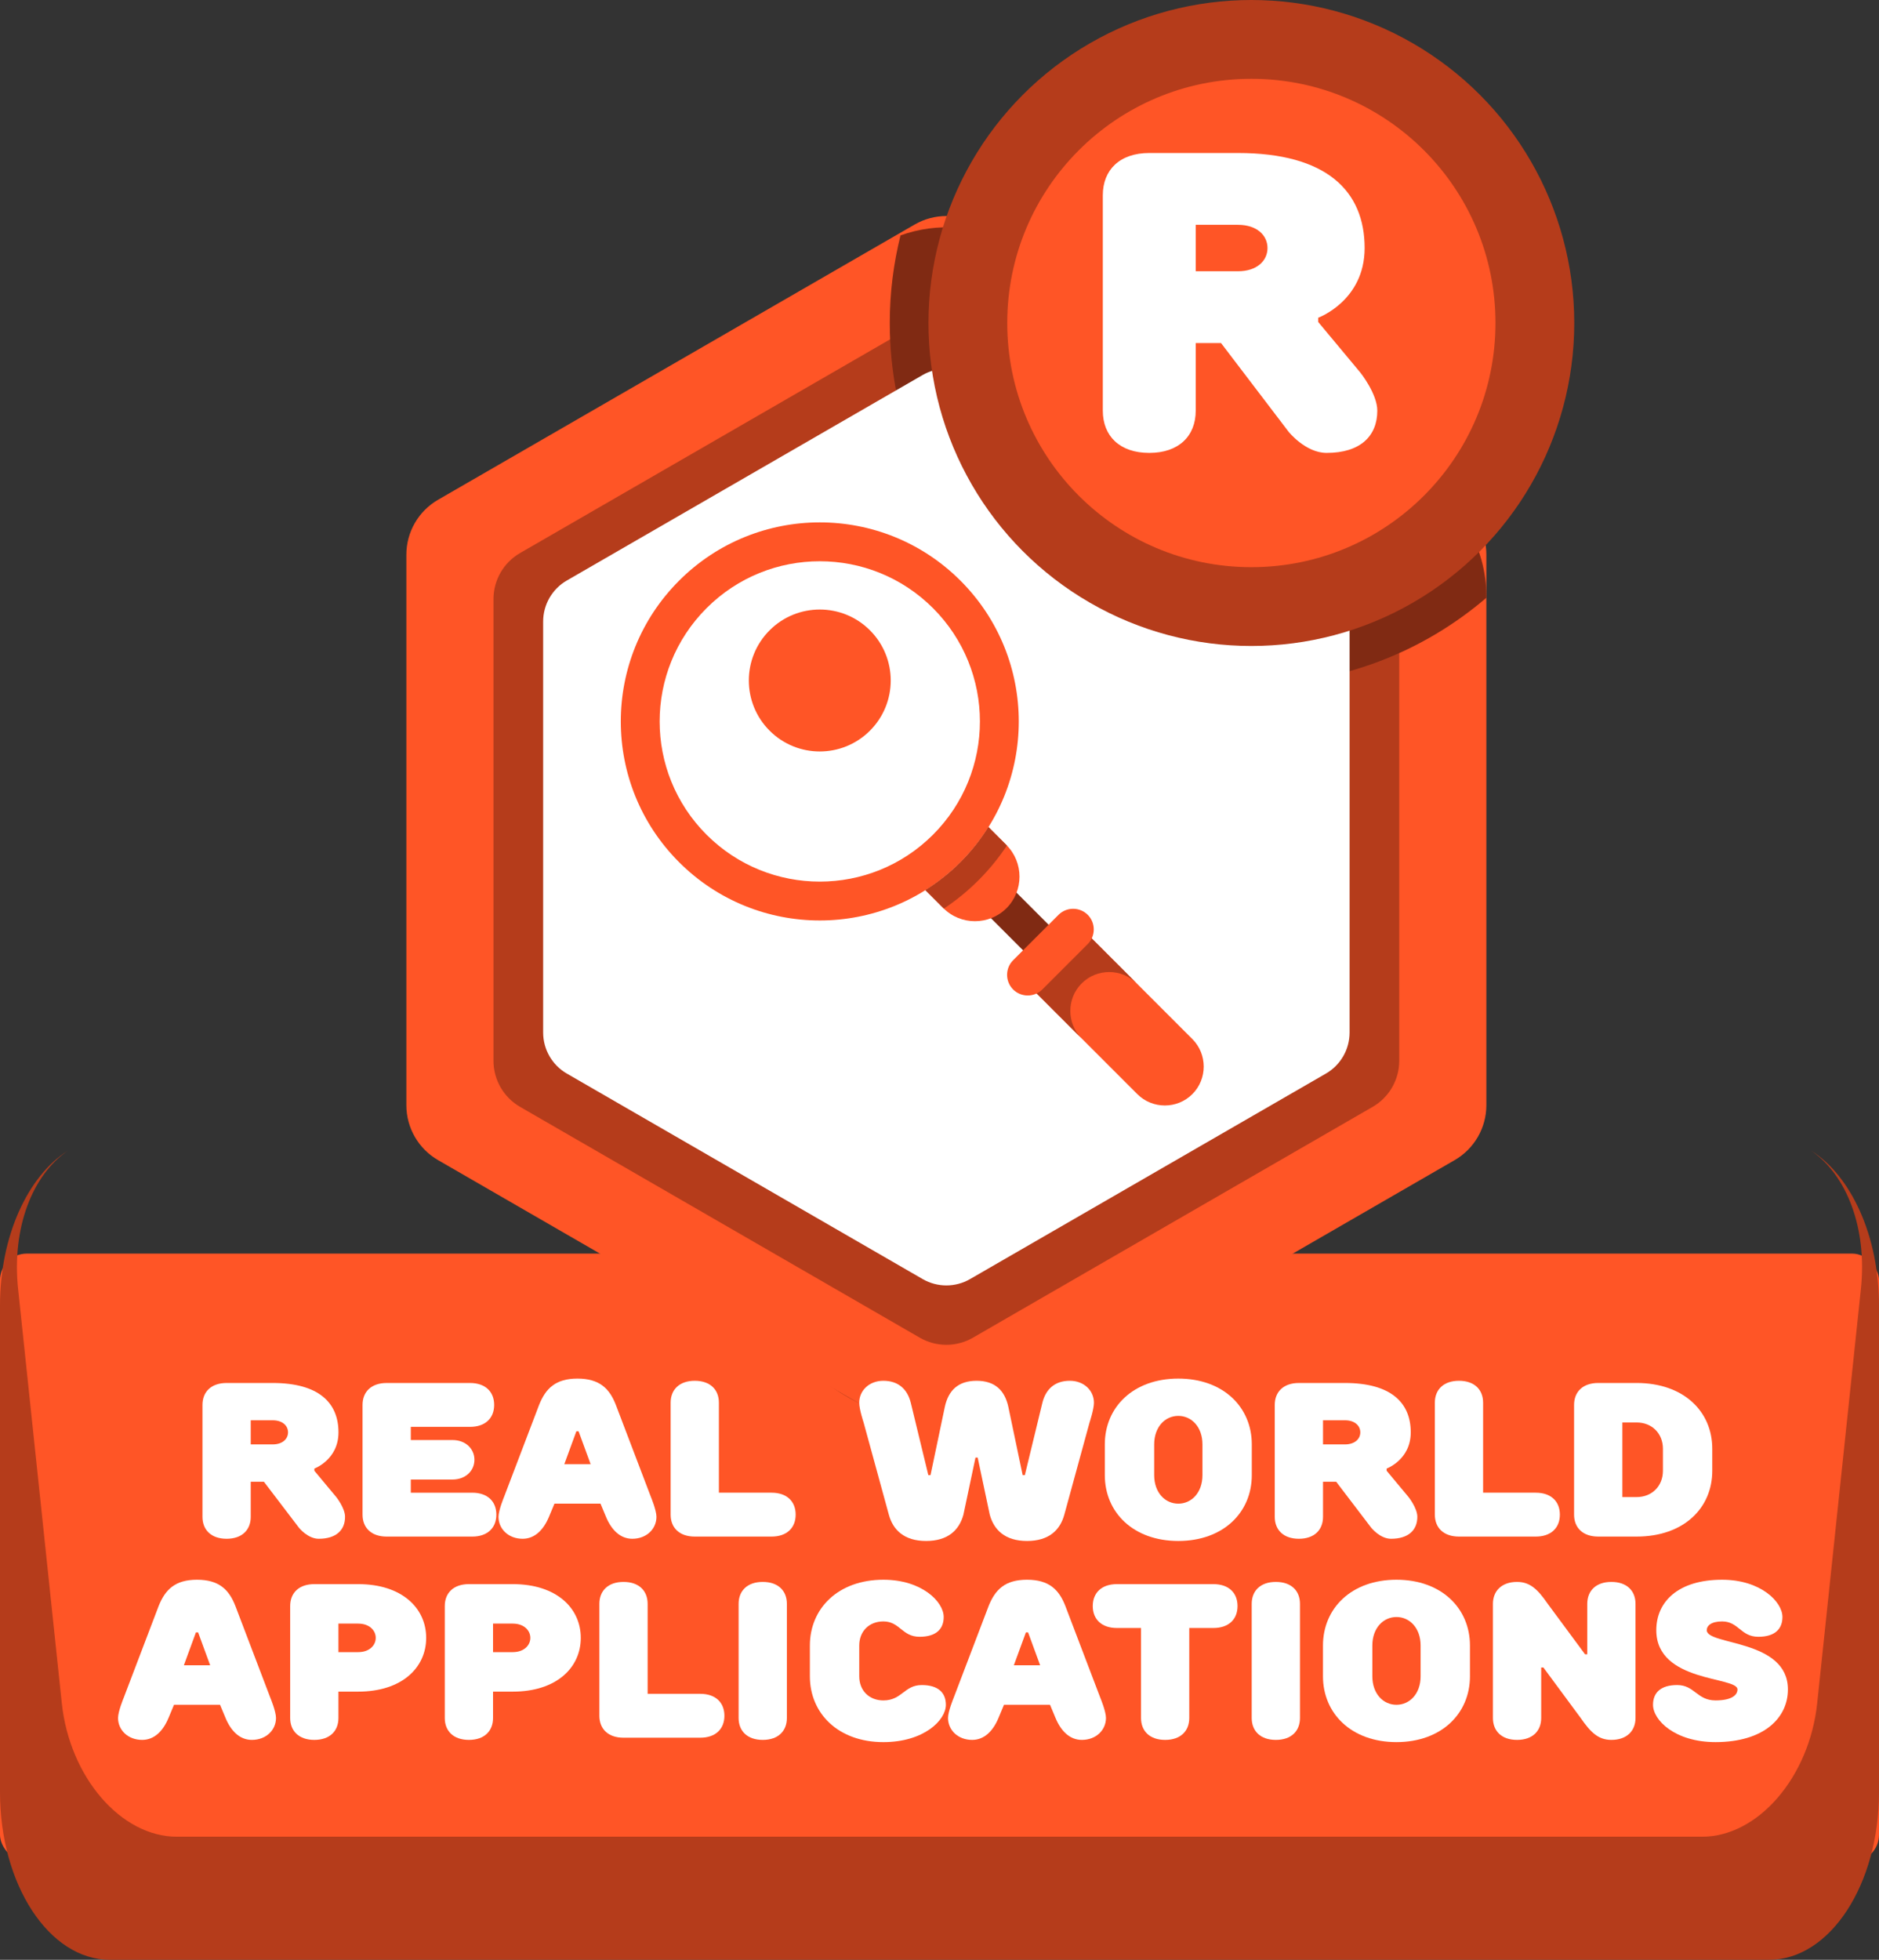 <svg xmlns="http://www.w3.org/2000/svg" id="OBJECTS" viewBox="0 0 355.033 370.19"><rect x="0" y="0" width="355.033" height="370.19" fill="#333333" stroke="none"/><g><rect y="236.796" width="355.033" height="114.837" rx="5.043" ry="5.043" fill="#ff5526"></rect><path d="m342.227,217.361c6.667,4.565,10.604,14.568,9.386,26.11l-8.255,78.221c-1.482,14.046-11.207,25.25-21.744,25.25H33.418c-10.537,0-20.262-11.204-21.744-25.25L3.42,243.471c-1.218-11.542,2.719-21.546,9.387-26.11-7.515,4.761-12.806,16.047-12.806,29.235v91.933c0,17.486,9.293,31.662,20.756,31.662h313.522c11.463,0,20.756-14.176,20.756-31.662v-91.933c0-13.188-5.291-24.474-12.806-29.235Z" fill="#b53c1b"></path><path d="m103.237,214.935l49.613,43.694c15.263,13.442,34.069,13.442,49.333,0l49.613-43.694H103.237Z" fill="#b53c1b"></path></g><g><path d="m76.78,208.759v-103.977c0-4.282,2.285-8.24,5.993-10.381l90.047-51.989c3.709-2.141,8.278-2.141,11.987,0l90.047,51.988c3.709,2.141,5.993,6.098,5.993,10.381v103.977c0,4.282-2.285,8.239-5.993,10.381l-90.047,51.988c-3.709,2.141-8.278,2.141-11.987,0l-90.047-51.989c-3.709-2.141-5.993-6.098-5.993-10.381Z" fill="#ff5526"></path><path d="m93.242,200.371v-87.201c0-3.592,1.916-6.91,5.026-8.706l75.519-43.6c3.11-1.796,6.942-1.796,10.053,0l75.518,43.6c3.11,1.796,5.026,5.114,5.026,8.706v87.201c0,3.592-1.916,6.91-5.026,8.706l-75.518,43.6c-3.11,1.796-6.942,1.796-10.053,0l-75.519-43.6c-3.11-1.796-5.026-5.114-5.026-8.706Z" fill="#b53c1b"></path><path d="m268.071,90.485l-76.482-44.157c-6.586-3.802-14.432-4.39-21.443-1.857-1.318,5.297-2.027,10.835-2.027,16.54,0,37.734,30.589,68.323,68.323,68.323,16.958,0,32.461-6.192,44.405-16.421v-.3c0-9.129-4.87-17.564-12.776-22.128Z" fill="#802a13"></path><path d="m255,195.039v-77.637c0-3.198-1.706-6.152-4.475-7.751l-67.236-38.819c-2.769-1.599-6.181-1.599-8.95,0l-67.236,38.819c-2.769,1.599-4.475,4.554-4.475,7.751v77.637c0,3.198,1.706,6.152,4.475,7.751l67.236,38.819c2.769,1.599,6.181,1.599,8.95,0l67.236-38.819c2.769-1.599,4.475-4.553,4.475-7.751Z" fill="#fff"></path><g><path d="m201.236,182.612h0c-1.328,1.328-3.502,1.328-4.83,0l-14.637-14.637c-1.328-1.328-.159-2.332,1.17-3.661h0c1.328-1.328,2.332-2.498,3.661-1.17l14.637,14.637c1.328,1.328,1.328,3.502,0,4.83Z" fill="#802a13"></path><path d="m225.294,206.671h0c-2.86,2.86-7.54,2.86-10.4,0l-22.039-22.039,10.4-10.4,22.039,22.04c2.86,2.86,2.86,7.54,0,10.4Z" fill="#ff5526"></path><path d="m192.855,184.631l11.525,11.525c-2.86-2.86-2.86-7.54,0-10.4s7.54-2.86,10.4,0l-11.525-11.525-10.4,10.4Z" fill="#b53c1b"></path><path d="m128.31,109.687c-14.683,14.683-14.683,38.489,0,53.171,14.683,14.683,38.489,14.683,53.172,0,14.683-14.683,14.683-38.489,0-53.172-14.683-14.683-38.489-14.683-53.172,0Zm47.981,47.981c-11.816,11.816-30.974,11.816-42.79,0-11.816-11.816-11.816-30.974,0-42.79,11.816-11.816,30.974-11.816,42.79,0,11.816,11.816,11.816,30.974,0,42.79Z" fill="#ff5526"></path><path d="m164.375,138.019c-5.235,5.235-13.723,5.235-18.958,0-5.235-5.235-5.235-13.723,0-18.958,5.235-5.235,13.723-5.235,18.958,0s5.235,13.723,0,18.958Z" fill="#ff5526"></path><path d="m181.482,162.858c-2.05,2.05-4.282,3.803-6.638,5.28l3.413,3.413c3.277,3.277,8.64,3.277,11.918,0h0c3.277-3.277,3.277-8.64,0-11.918l-3.413-3.413c-1.477,2.356-3.23,4.588-5.28,6.638Z" fill="#ff5526"></path><path d="m190.248,159.723c-.027-.028-.045-.062-.073-.09l-3.413-3.413c-1.477,2.356-3.23,4.588-5.28,6.638-2.05,2.05-4.282,3.803-6.638,5.28l3.413,3.413c.028.028.061.046.09.073,2.311-1.536,4.505-3.32,6.543-5.358s3.822-4.232,5.358-6.543Z" fill="#b53c1b"></path><path d="m205.525,178.323l-8.578,8.578c-1.518,1.518-4.002,1.518-5.521,0h0c-1.518-1.518-1.518-4.002,0-5.521l8.578-8.578c1.518-1.518,4.002-1.518,5.521,0h0c1.518,1.518,1.518,4.002,0,5.521Z" fill="#ff5526"></path></g><g><circle cx="236.442" cy="61.011" r="61.011" fill="#b53c1b"></circle><circle cx="236.442" cy="61.011" r="46.125" fill="#ff5526"></circle><path d="m225.929,64.806v12.766c0,4.787-3.193,7.979-8.779,7.979s-8.776-3.192-8.776-7.979v-40.692c0-4.787,3.191-7.978,8.776-7.978h16.756c16.756,0,23.937,7.181,23.937,17.951,0,9.973-8.776,13.166-8.776,13.166v.797l7.977,9.575s3.193,3.99,3.193,7.181c0,4.787-3.193,7.979-9.576,7.979-3.989,0-7.18-3.99-7.18-3.99l-12.767-16.756h-4.786Zm7.977-13.564c3.591,0,5.585-1.994,5.585-4.388s-1.994-4.388-5.585-4.388h-7.977v8.776h7.977Z" fill="#fff"></path></g></g><g><path d="m47.377,279.886v6.632c0,2.486-1.656,4.144-4.558,4.144s-4.562-1.658-4.562-4.144v-21.139c0-2.488,1.66-4.144,4.562-4.144h8.701c8.705,0,12.435,3.73,12.435,9.324,0,5.181-4.558,6.839-4.558,6.839v.416l4.144,4.972s1.656,2.074,1.656,3.732c0,2.486-1.656,4.144-4.972,4.144-2.074,0-3.73-2.072-3.73-2.072l-6.632-8.703h-2.488Zm4.144-7.048c1.865,0,2.902-1.035,2.902-2.279s-1.037-2.279-2.902-2.279h-4.144v4.558h4.144Z" fill="#fff"></path><path d="m77.621,269.523v2.488h7.873c2.488,0,4.148,1.658,4.148,3.73s-1.66,3.73-4.148,3.73h-7.873v2.488h11.607c2.898,0,4.558,1.658,4.558,4.144s-1.66,4.146-4.558,4.146h-16.165c-2.902,0-4.562-1.658-4.562-4.146v-20.723c0-2.488,1.66-4.144,4.562-4.144h15.747c2.902,0,4.562,1.656,4.562,4.144s-1.66,4.144-4.562,4.144h-11.189Z" fill="#fff"></path><path d="m103.725,286.518c-1.037,2.486-2.693,4.144-4.976,4.144-2.693,0-4.558-1.865-4.558-4.144,0-1.244,1.037-3.732,1.037-3.732l6.632-17.407c1.242-3.109,3.107-4.974,7.251-4.974s6.053,1.865,7.255,4.974l6.632,17.407s1.037,2.488,1.037,3.732c0,2.279-1.865,4.144-4.558,4.144-2.283,0-3.939-1.658-4.976-4.144l-1.037-2.488h-8.701l-1.037,2.488Zm7.873-9.947l-2.279-6.218h-.414l-2.279,6.218h4.972Z" fill="#fff"></path><path d="m145.781,281.958c2.902,0,4.558,1.658,4.558,4.144s-1.656,4.146-4.558,4.146h-14.505c-2.902,0-4.562-1.658-4.562-4.146v-21.137c0-2.488,1.66-4.146,4.562-4.146s4.558,1.658,4.558,4.146v16.993h9.947Z" fill="#fff"></path><path d="m184.317,275.326l-2.279,10.775c-.788,2.902-2.902,4.976-7.05,4.976s-6.258-2.074-7.046-4.976l-4.767-17.407s-.828-2.488-.828-3.73c0-2.281,1.865-4.146,4.558-4.146,2.902,0,4.562,1.658,5.185,4.146l3.316,13.677h.414l2.693-12.849c.663-3.109,2.488-4.974,6.009-4.974s5.349,1.865,6.013,4.974l2.693,12.849h.414l3.316-13.677c.623-2.488,2.279-4.146,5.181-4.146,2.693,0,4.558,1.865,4.558,4.146,0,1.242-.828,3.73-.828,3.73l-4.767,17.407c-.788,2.902-2.902,4.976-7.046,4.976s-6.258-2.074-7.046-4.976l-2.279-10.775h-.414Z" fill="#fff"></path><path d="m236.525,278.642c0,7.046-5.39,12.435-13.886,12.435s-13.886-5.39-13.886-12.435v-5.804c0-7.046,5.39-12.433,13.886-12.433s13.886,5.388,13.886,12.433v5.804Zm-9.324-5.804c0-3.316-2.074-5.388-4.562-5.388s-4.558,2.072-4.558,5.388v5.804c0,3.316,2.07,5.388,4.558,5.388s4.562-2.072,4.562-5.388v-5.804Z" fill="#fff"></path><path d="m249.981,279.886v6.632c0,2.486-1.656,4.144-4.558,4.144s-4.562-1.658-4.562-4.144v-21.139c0-2.488,1.66-4.144,4.562-4.144h8.701c8.705,0,12.435,3.73,12.435,9.324,0,5.181-4.558,6.839-4.558,6.839v.416l4.144,4.972s1.656,2.074,1.656,3.732c0,2.486-1.656,4.144-4.972,4.144-2.074,0-3.73-2.072-3.73-2.072l-6.632-8.703h-2.488Zm4.144-7.048c1.865,0,2.902-1.035,2.902-2.279s-1.037-2.279-2.902-2.279h-4.144v4.558h4.144Z" fill="#fff"></path><path d="m290.176,281.958c2.902,0,4.558,1.658,4.558,4.144s-1.656,4.146-4.558,4.146h-14.505c-2.902,0-4.562-1.658-4.562-4.146v-21.137c0-2.488,1.66-4.146,4.562-4.146s4.558,1.658,4.558,4.146v16.993h9.947Z" fill="#fff"></path><path d="m323.531,277.814c0,7.046-5.386,12.433-14.3,12.433h-7.251c-2.902,0-4.562-1.658-4.562-4.146v-20.723c0-2.488,1.66-4.144,4.562-4.144h7.251c8.914,0,14.3,5.388,14.3,12.433v4.146Zm-16.993-9.119v14.091h2.693c2.902,0,4.976-2.072,4.976-4.972v-4.146c0-2.902-2.074-4.974-4.976-4.974h-2.693Z" fill="#fff"></path><path d="m31.839,324.51c-1.037,2.486-2.693,4.144-4.976,4.144-2.693,0-4.558-1.865-4.558-4.144,0-1.244,1.037-3.732,1.037-3.732l6.632-17.407c1.242-3.109,3.107-4.974,7.251-4.974s6.053,1.865,7.255,4.974l6.632,17.407s1.037,2.488,1.037,3.732c0,2.279-1.865,4.144-4.558,4.144-2.283,0-3.939-1.658-4.976-4.144l-1.037-2.488h-8.701l-1.037,2.488Zm7.873-9.947l-2.279-6.218h-.414l-2.279,6.218h4.972Z" fill="#fff"></path><path d="m63.948,319.537v4.974c0,2.486-1.656,4.144-4.558,4.144s-4.562-1.658-4.562-4.144v-21.139c0-2.488,1.66-4.144,4.562-4.144h8.287c8.292,0,12.849,4.558,12.849,10.154s-4.558,10.154-12.849,10.154h-3.73Zm3.73-7.462c2.074,0,3.316-1.244,3.316-2.693s-1.242-2.695-3.316-2.695h-3.73v5.388h3.73Z" fill="#fff"></path><path d="m93.159,319.537v4.974c0,2.486-1.656,4.144-4.558,4.144s-4.562-1.658-4.562-4.144v-21.139c0-2.488,1.66-4.144,4.562-4.144h8.287c8.291,0,12.849,4.558,12.849,10.154s-4.558,10.154-12.849,10.154h-3.73Zm3.73-7.462c2.074,0,3.316-1.244,3.316-2.693s-1.242-2.695-3.316-2.695h-3.73v5.388h3.73Z" fill="#fff"></path><path d="m132.317,319.951c2.902,0,4.558,1.658,4.558,4.144s-1.656,4.146-4.558,4.146h-14.505c-2.902,0-4.562-1.658-4.562-4.146v-21.137c0-2.488,1.66-4.146,4.562-4.146s4.558,1.658,4.558,4.146v16.993h9.947Z" fill="#fff"></path><path d="m148.679,324.51c0,2.486-1.656,4.144-4.558,4.144s-4.562-1.658-4.562-4.144v-21.553c0-2.488,1.66-4.146,4.562-4.146s4.558,1.658,4.558,4.146v21.553Z" fill="#fff"></path><path d="m153.024,310.831c0-7.046,5.39-12.433,13.886-12.433,7.255,0,11.398,4.146,11.398,7.046,0,2.281-1.451,3.732-4.558,3.732-3.316,0-3.73-2.902-6.841-2.902-2.693,0-4.558,1.865-4.558,4.558v5.804c0,2.695,1.865,4.56,4.558,4.56,3.525,0,3.939-2.902,7.255-2.902,3.107,0,4.558,1.451,4.558,3.73,0,2.902-4.144,7.048-11.812,7.048-8.496,0-13.886-5.39-13.886-12.435v-5.804Z" fill="#fff"></path><path d="m188.661,324.51c-1.037,2.486-2.693,4.144-4.976,4.144-2.693,0-4.558-1.865-4.558-4.144,0-1.244,1.037-3.732,1.037-3.732l6.632-17.407c1.242-3.109,3.107-4.974,7.255-4.974s6.049,1.865,7.251,4.974l6.632,17.407s1.037,2.488,1.037,3.732c0,2.279-1.865,4.144-4.558,4.144-2.283,0-3.939-1.658-4.976-4.144l-1.037-2.488h-8.701l-1.037,2.488Zm7.873-9.947l-2.279-6.218h-.414l-2.279,6.218h4.972Z" fill="#fff"></path><path d="m211.032,307.516c-2.898,0-4.558-1.656-4.558-4.144s1.66-4.144,4.558-4.144h18.239c2.902,0,4.558,1.656,4.558,4.144s-1.656,4.144-4.558,4.144h-4.562v16.995c0,2.486-1.656,4.144-4.558,4.144s-4.558-1.658-4.558-4.144v-16.995h-4.562Z" fill="#fff"></path><path d="m245.628,324.51c0,2.486-1.656,4.144-4.558,4.144s-4.562-1.658-4.562-4.144v-21.553c0-2.488,1.66-4.146,4.562-4.146s4.558,1.658,4.558,4.146v21.553Z" fill="#fff"></path><path d="m277.745,316.635c0,7.046-5.39,12.435-13.886,12.435s-13.886-5.39-13.886-12.435v-5.804c0-7.046,5.39-12.433,13.886-12.433s13.886,5.388,13.886,12.433v5.804Zm-9.324-5.804c0-3.316-2.074-5.388-4.562-5.388s-4.558,2.072-4.558,5.388v5.804c0,3.316,2.07,5.388,4.558,5.388s4.562-2.072,4.562-5.388v-5.804Z" fill="#fff"></path><path d="m291.205,314.977v9.533c0,2.486-1.656,4.144-4.558,4.144s-4.562-1.658-4.562-4.144v-21.553c0-2.446,1.66-4.146,4.562-4.146,2.484,0,3.935,1.451,5.8,4.146l7.05,9.533h.414v-9.533c0-2.488,1.656-4.146,4.558-4.146s4.558,1.658,4.558,4.146v21.553c0,2.446-1.656,4.144-4.558,4.144-2.488,0-3.939-1.451-5.804-4.144l-7.045-9.533h-.414Z" fill="#fff"></path><path d="m312.953,307.932c0-5.388,4.148-9.533,12.435-9.533,7.255,0,11.398,4.146,11.398,7.046,0,2.281-1.451,3.732-4.558,3.732-3.316,0-3.73-2.902-6.841-2.902-2.074,0-2.902.828-2.902,1.658,0,2.9,15.337,1.658,15.337,11.191,0,5.388-4.558,9.947-13.677,9.947-7.668,0-11.812-4.146-11.812-7.048,0-2.279,1.451-3.73,4.558-3.73,3.316,0,3.73,2.902,7.255,2.902,3.107,0,4.144-1.037,4.144-2.072,0-2.488-15.337-1.244-15.337-11.191Z" fill="#fff"></path></g></svg>
